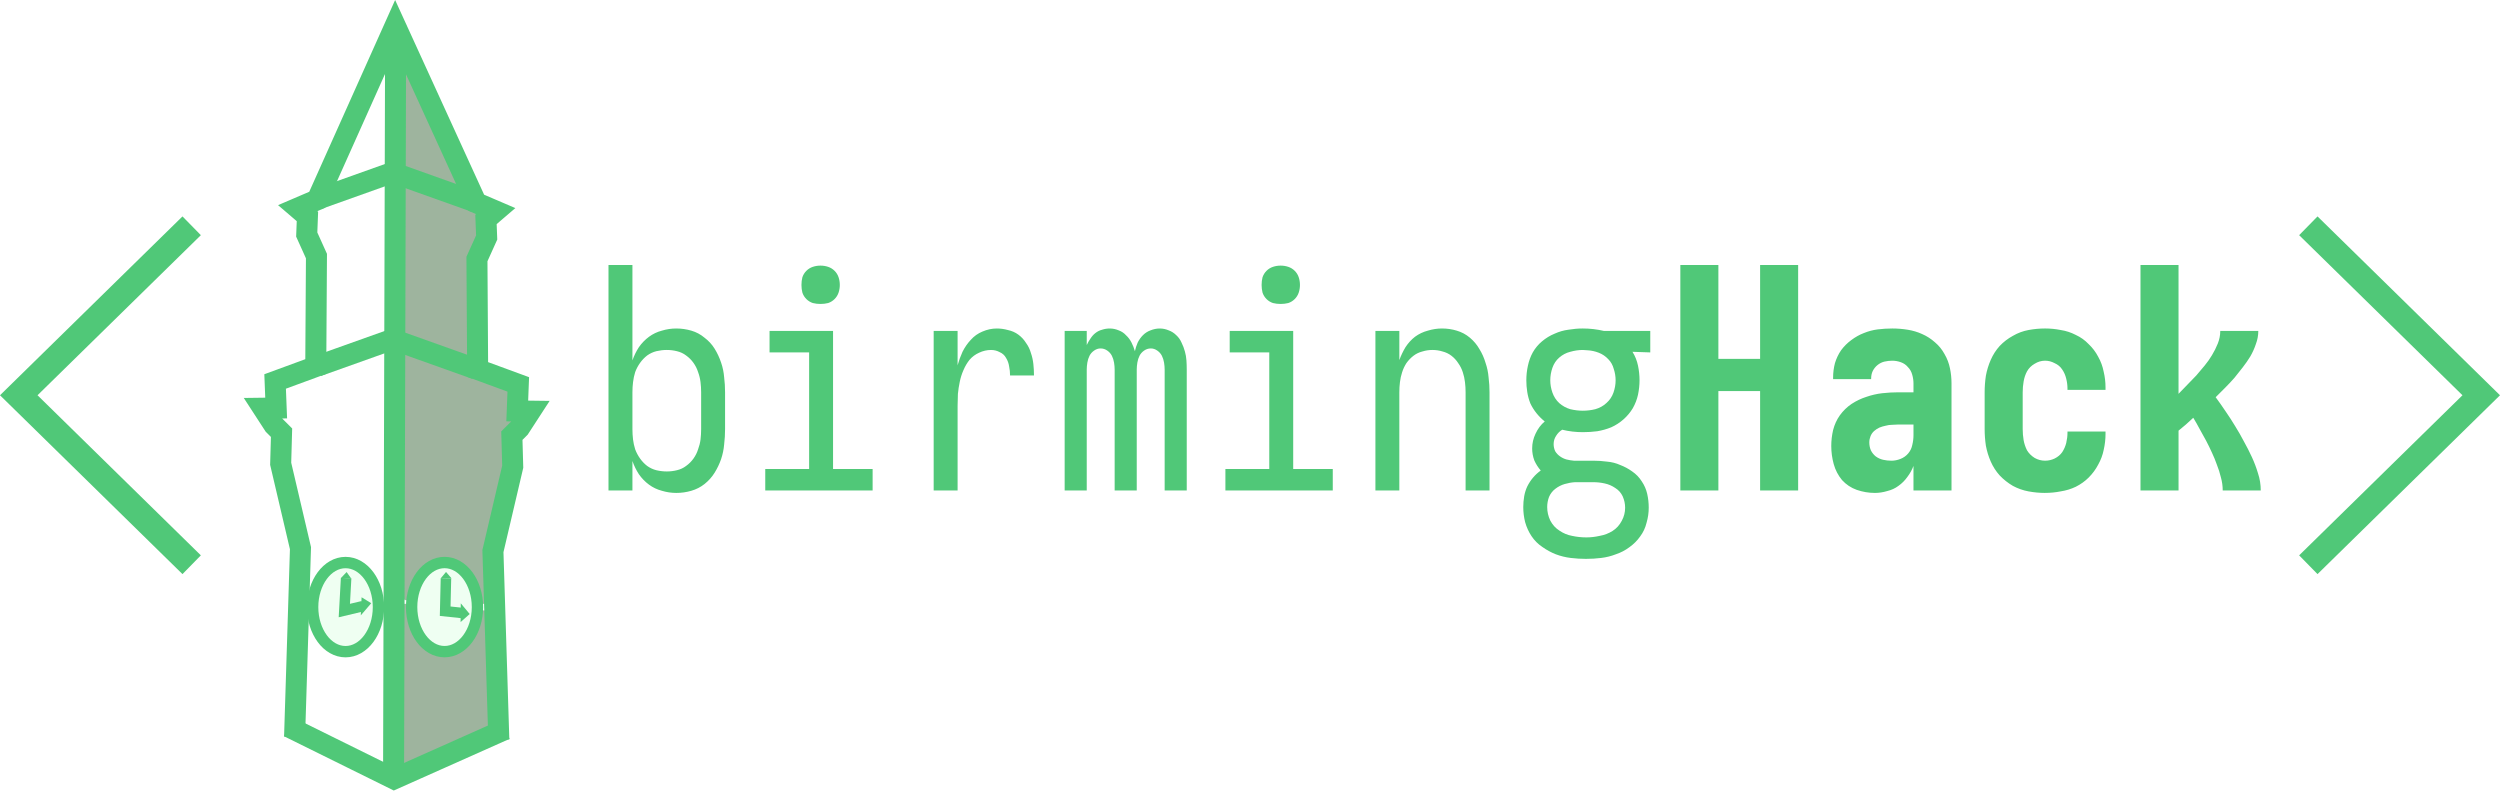 <?xml version="1.0" encoding="UTF-8" standalone="no"?>
<!-- Created with Inkscape (http://www.inkscape.org/) -->

<svg
   width="475.942mm"
   height="150.497mm"
   viewBox="0 0 475.942 150.497"
   version="1.1"
   id="svg1"
   xml:space="preserve"
   xmlns="http://www.w3.org/2000/svg"
   xmlns:svg="http://www.w3.org/2000/svg"><defs
     id="defs1" /><g
     id="layer1"
     transform="translate(-70.379,-457.899)"><g
       id="g21"><path
         d="m 199.13,551.741 q -1.402,0 -2.745,-0.409 -1.343,-0.35 -2.453,-1.168 -1.11,-0.818 -1.927,-1.986 -0.759,-1.168 -1.226,-2.511 v 5.607 H 186.223 v -42.925 h 4.555 v 18.163 q 0.467,-1.343 1.226,-2.511 0.818,-1.168 1.927,-1.986 1.11,-0.818 2.453,-1.168 1.343,-0.409 2.745,-0.409 1.46,0 2.862,0.409 1.402,0.409 2.511,1.343 1.168,0.876 1.927,2.102 0.759,1.226 1.226,2.628 0.467,1.343 0.584,2.803 0.175,1.402 0.175,2.862 v 7.008 q 0,1.46 -0.175,2.92 -0.117,1.402 -0.584,2.803 -0.467,1.343 -1.226,2.57 -0.759,1.226 -1.927,2.161 -1.11,0.876 -2.511,1.285 -1.402,0.409 -2.862,0.409 z m -1.81,-4.088 q 0.993,0 1.927,-0.234 0.993,-0.234 1.752,-0.818 0.818,-0.584 1.402,-1.402 0.584,-0.818 0.876,-1.752 0.35,-0.934 0.467,-1.869 0.117,-0.993 0.117,-1.986 v -7.008 q 0,-0.993 -0.117,-1.927 -0.117,-0.993 -0.467,-1.927 -0.292,-0.934 -0.876,-1.752 -0.584,-0.818 -1.402,-1.402 -0.759,-0.584 -1.752,-0.818 -0.934,-0.234 -1.927,-0.234 -0.993,0 -1.986,0.234 -0.934,0.234 -1.752,0.818 -0.759,0.584 -1.343,1.402 -0.584,0.818 -0.934,1.752 -0.292,0.934 -0.409,1.927 -0.117,0.934 -0.117,1.927 v 7.008 q 0,0.993 0.117,1.986 0.117,0.934 0.409,1.869 0.35,0.934 0.934,1.752 0.584,0.818 1.343,1.402 0.818,0.584 1.752,0.818 0.993,0.234 1.986,0.234 z m 18.747,3.621 v -4.088 h 8.351 v -22.192 h -7.534 v -4.088 h 12.089 v 26.281 h 7.534 v 4.088 z m 10.512,-35.508 q -0.759,0 -1.46,-0.175 -0.701,-0.234 -1.226,-0.759 -0.526,-0.526 -0.759,-1.226 -0.175,-0.701 -0.175,-1.46 0,-0.759 0.175,-1.46 0.234,-0.701 0.759,-1.226 0.526,-0.526 1.226,-0.759 0.701,-0.234 1.46,-0.234 0.759,0 1.46,0.234 0.701,0.234 1.226,0.759 0.526,0.526 0.759,1.226 0.234,0.701 0.234,1.46 0,0.759 -0.234,1.46 -0.234,0.701 -0.759,1.226 -0.526,0.526 -1.226,0.759 -0.701,0.175 -1.46,0.175 z m 21.55,35.508 V 520.905 h 4.555 v 6.541 q 0.35,-1.285 0.934,-2.57 0.642,-1.285 1.577,-2.278 0.934,-1.051 2.219,-1.577 1.343,-0.584 2.745,-0.584 1.051,0 2.102,0.292 1.11,0.234 1.986,0.876 0.876,0.642 1.46,1.577 0.642,0.876 0.934,1.927 0.35,0.993 0.467,2.102 0.117,1.051 0.117,2.161 h -4.555 q 0,-0.876 -0.175,-1.694 -0.117,-0.876 -0.584,-1.635 -0.409,-0.759 -1.226,-1.11 -0.759,-0.409 -1.635,-0.409 -1.168,0 -2.278,0.526 -1.051,0.467 -1.81,1.343 -0.701,0.876 -1.168,1.986 -0.467,1.051 -0.701,2.219 -0.234,1.11 -0.35,2.278 -0.058,1.168 -0.058,2.278 v 16.119 z m 24.937,0 V 520.905 h 4.205 v 2.686 q 0.292,-0.642 0.701,-1.226 0.409,-0.642 0.934,-1.051 0.584,-0.467 1.285,-0.642 0.701,-0.234 1.46,-0.234 0.876,0 1.694,0.35 0.818,0.292 1.402,0.934 0.642,0.584 1.051,1.402 0.409,0.818 0.642,1.635 0.175,-0.818 0.526,-1.635 0.409,-0.818 0.993,-1.402 0.642,-0.642 1.46,-0.934 0.876,-0.35 1.752,-0.35 0.876,0 1.694,0.35 0.818,0.292 1.46,0.934 0.642,0.584 0.993,1.402 0.409,0.818 0.642,1.694 0.234,0.818 0.292,1.694 0.058,0.876 0.058,1.752 v 23.01 h -4.205 v -23.01 q 0,-0.642 -0.117,-1.343 -0.117,-0.701 -0.409,-1.285 -0.292,-0.584 -0.876,-0.993 -0.584,-0.409 -1.226,-0.409 -0.701,0 -1.285,0.409 -0.584,0.409 -0.876,0.993 -0.292,0.584 -0.409,1.285 -0.117,0.701 -0.117,1.343 v 23.01 h -4.205 v -23.01 q 0,-0.642 -0.117,-1.343 -0.117,-0.701 -0.409,-1.285 -0.292,-0.584 -0.876,-0.993 -0.584,-0.409 -1.285,-0.409 -0.642,0 -1.226,0.409 -0.584,0.409 -0.876,0.993 -0.292,0.584 -0.409,1.285 -0.117,0.701 -0.117,1.343 v 23.01 z m 30.602,0 v -4.088 h 8.351 v -22.192 h -7.534 v -4.088 h 12.089 v 26.281 h 7.534 v 4.088 z m 10.512,-35.508 q -0.759,0 -1.46,-0.175 -0.701,-0.234 -1.226,-0.759 -0.526,-0.526 -0.759,-1.226 -0.175,-0.701 -0.175,-1.46 0,-0.759 0.175,-1.46 0.234,-0.701 0.759,-1.226 0.526,-0.526 1.226,-0.759 0.701,-0.234 1.46,-0.234 0.759,0 1.46,0.234 0.701,0.234 1.226,0.759 0.526,0.526 0.759,1.226 0.234,0.701 0.234,1.46 0,0.759 -0.234,1.46 -0.234,0.701 -0.759,1.226 -0.526,0.526 -1.226,0.759 -0.701,0.175 -1.46,0.175 z m 18.046,35.508 V 520.905 h 4.555 v 5.548 q 0.467,-1.285 1.168,-2.453 0.759,-1.168 1.81,-1.986 1.11,-0.818 2.453,-1.168 1.343,-0.409 2.686,-0.409 1.46,0 2.803,0.409 1.402,0.409 2.511,1.343 1.11,0.934 1.81,2.161 0.759,1.226 1.168,2.628 0.467,1.343 0.584,2.803 0.175,1.402 0.175,2.803 v 18.688 h -4.555 v -18.688 q 0,-0.993 -0.117,-1.927 -0.117,-0.993 -0.409,-1.869 -0.292,-0.934 -0.876,-1.752 -0.526,-0.818 -1.285,-1.402 -0.759,-0.584 -1.694,-0.818 -0.934,-0.292 -1.927,-0.292 -0.993,0 -1.927,0.292 -0.934,0.234 -1.694,0.818 -0.759,0.584 -1.343,1.402 -0.526,0.818 -0.818,1.752 -0.292,0.876 -0.409,1.869 -0.117,0.934 -0.117,1.927 v 18.688 z m 40.122,13.023 q -1.46,0 -2.92,-0.175 -1.46,-0.175 -2.862,-0.701 -1.343,-0.526 -2.57,-1.402 -1.226,-0.818 -2.044,-2.044 -0.818,-1.226 -1.226,-2.686 -0.35,-1.402 -0.35,-2.862 0,-0.993 0.175,-2.044 0.175,-0.993 0.584,-1.869 0.467,-0.934 1.11,-1.694 0.642,-0.759 1.46,-1.343 -0.759,-0.876 -1.226,-1.927 -0.409,-1.11 -0.409,-2.278 0,-1.46 0.642,-2.803 0.642,-1.402 1.752,-2.336 -0.876,-0.701 -1.577,-1.577 -0.701,-0.876 -1.168,-1.869 -0.409,-1.051 -0.584,-2.161 -0.175,-1.11 -0.175,-2.219 0,-1.402 0.292,-2.745 0.292,-1.402 0.934,-2.57 0.701,-1.226 1.752,-2.102 1.11,-0.934 2.394,-1.46 1.285,-0.584 2.628,-0.759 1.402,-0.234 2.745,-0.234 1.051,0 2.044,0.117 0.993,0.117 1.986,0.35 h 8.819 v 4.088 l -3.387,-0.117 q 0.759,1.226 1.051,2.628 0.292,1.402 0.292,2.803 0,1.343 -0.292,2.745 -0.292,1.343 -0.993,2.57 -0.701,1.168 -1.752,2.102 -1.051,0.934 -2.336,1.518 -1.285,0.526 -2.686,0.759 -1.343,0.175 -2.745,0.175 -0.993,0 -1.986,-0.117 -0.993,-0.117 -1.927,-0.35 -0.701,0.409 -1.168,1.168 -0.467,0.701 -0.467,1.577 0,0.701 0.292,1.343 0.35,0.584 0.934,0.993 0.584,0.409 1.226,0.584 0.701,0.175 1.402,0.234 h 3.679 q 1.343,0 2.628,0.175 1.343,0.117 2.511,0.642 1.226,0.467 2.278,1.226 1.11,0.759 1.81,1.869 0.759,1.11 1.051,2.394 0.292,1.285 0.292,2.628 0,1.46 -0.409,2.862 -0.35,1.46 -1.226,2.628 -0.818,1.168 -2.044,2.044 -1.168,0.876 -2.57,1.343 -1.343,0.526 -2.803,0.701 -1.402,0.175 -2.862,0.175 z m -0.642,-28.208 q 1.226,0 2.394,-0.292 1.226,-0.35 2.102,-1.168 0.934,-0.818 1.343,-1.986 0.409,-1.168 0.409,-2.336 0,-1.11 -0.35,-2.161 -0.292,-1.11 -1.051,-1.869 -0.759,-0.818 -1.81,-1.226 -1.051,-0.409 -2.161,-0.467 l -0.876,-0.058 q -1.168,0 -2.394,0.35 -1.168,0.292 -2.102,1.11 -0.876,0.759 -1.285,1.927 -0.409,1.168 -0.409,2.394 0,1.168 0.409,2.336 0.409,1.168 1.285,1.986 0.934,0.818 2.102,1.168 1.226,0.292 2.394,0.292 z m 0.642,24.12 q 1.285,0 2.57,-0.292 1.343,-0.234 2.453,-0.934 1.11,-0.701 1.752,-1.927 0.642,-1.168 0.642,-2.511 0,-1.11 -0.467,-2.161 -0.467,-0.993 -1.402,-1.577 -0.934,-0.642 -2.044,-0.876 -1.051,-0.234 -2.161,-0.234 h -3.446 q -0.993,0.058 -1.986,0.35 -0.993,0.292 -1.81,0.934 -0.759,0.584 -1.168,1.518 -0.35,0.934 -0.35,1.927 0,1.343 0.584,2.57 0.642,1.226 1.752,1.927 1.11,0.759 2.394,0.993 1.343,0.292 2.686,0.292 z"
         id="path20"
         style="font-size:58.401px;font-family:'Iosevka Term SS08';-inkscape-font-specification:'Iosevka Term SS08';fill:#50c878;stroke-width:2.299;stroke-linejoin:round" /><path
         style="font-weight:800;font-size:58.401px;font-family:'Iosevka Term SS08';-inkscape-font-specification:'Iosevka Term SS08 Ultra-Bold';fill:#50c878;stroke-width:2.299;stroke-linejoin:round"
         d="m 390.277,551.273 v -42.925 h 7.242 v 17.871 h 7.943 v -17.871 h 7.242 v 42.925 h -7.242 v -18.922 h -7.943 v 18.922 z m 37.026,0.467 q -1.752,0 -3.446,-0.584 -1.635,-0.584 -2.803,-1.869 -1.11,-1.343 -1.577,-3.037 -0.467,-1.694 -0.467,-3.446 0,-1.518 0.35,-3.037 0.409,-1.577 1.285,-2.803 0.934,-1.285 2.219,-2.161 1.343,-0.876 2.803,-1.343 1.518,-0.526 3.037,-0.701 1.577,-0.175 3.095,-0.175 h 2.862 v -1.694 q 0,-0.818 -0.234,-1.635 -0.234,-0.876 -0.818,-1.46 -0.526,-0.642 -1.343,-0.934 -0.818,-0.292 -1.635,-0.292 -0.759,0 -1.518,0.175 -0.701,0.175 -1.285,0.642 -0.584,0.467 -0.934,1.168 -0.292,0.642 -0.292,1.402 v 0.117 h -7.242 v -0.292 q 0,-1.402 0.35,-2.745 0.409,-1.343 1.168,-2.453 0.818,-1.11 1.927,-1.927 1.168,-0.876 2.394,-1.343 1.285,-0.526 2.628,-0.701 1.402,-0.175 2.803,-0.175 1.46,0 2.92,0.234 1.46,0.234 2.745,0.818 1.343,0.584 2.453,1.577 1.11,0.934 1.81,2.219 0.759,1.285 1.051,2.745 0.292,1.402 0.292,2.862 v 20.382 h -7.242 v -4.672 q -0.409,1.11 -1.168,2.102 -0.701,0.993 -1.694,1.694 -0.934,0.701 -2.161,0.993 -1.168,0.35 -2.336,0.35 z m 3.154,-6.132 q 0.876,0 1.752,-0.35 0.876,-0.35 1.46,-1.051 0.584,-0.701 0.759,-1.577 0.234,-0.934 0.234,-1.869 v -2.044 h -2.862 q -0.584,0 -1.226,0.058 -0.584,0 -1.226,0.175 -0.584,0.117 -1.168,0.35 -0.526,0.234 -0.993,0.642 -0.467,0.409 -0.701,0.993 -0.234,0.584 -0.234,1.168 0,0.818 0.292,1.518 0.35,0.701 0.934,1.168 0.642,0.467 1.402,0.642 0.759,0.175 1.577,0.175 z m 29.259,6.132 q -1.577,0 -3.154,-0.292 -1.577,-0.292 -2.978,-1.051 -1.402,-0.818 -2.511,-1.986 -1.051,-1.168 -1.694,-2.628 -0.642,-1.46 -0.934,-3.037 -0.234,-1.577 -0.234,-3.154 v -7.008 q 0,-1.577 0.234,-3.154 0.292,-1.577 0.934,-3.037 0.642,-1.46 1.694,-2.628 1.11,-1.168 2.511,-1.927 1.402,-0.818 2.978,-1.11 1.577,-0.292 3.154,-0.292 1.518,0 2.978,0.292 1.518,0.234 2.862,0.934 1.402,0.642 2.453,1.752 1.11,1.051 1.81,2.394 0.759,1.343 1.051,2.862 0.35,1.46 0.35,2.978 v 0.467 h -7.242 v -0.234 q 0,-0.934 -0.234,-1.869 -0.234,-0.993 -0.759,-1.752 -0.526,-0.818 -1.46,-1.226 -0.876,-0.467 -1.81,-0.467 -1.051,0 -1.986,0.584 -0.934,0.526 -1.46,1.46 -0.467,0.876 -0.642,1.927 -0.175,0.993 -0.175,2.044 v 7.008 q 0,1.051 0.175,2.102 0.175,0.993 0.642,1.927 0.526,0.876 1.46,1.46 0.934,0.526 1.986,0.526 0.934,0 1.81,-0.409 0.934,-0.467 1.46,-1.226 0.526,-0.818 0.759,-1.752 0.234,-0.993 0.234,-1.927 v -0.234 h 7.242 v 0.467 q 0,1.518 -0.35,3.037 -0.292,1.46 -1.051,2.803 -0.701,1.343 -1.81,2.453 -1.051,1.051 -2.453,1.752 -1.343,0.642 -2.862,0.876 -1.46,0.292 -2.978,0.292 z m 18.163,-0.467 v -42.925 h 7.242 v 24.529 q 0.876,-0.876 1.694,-1.752 0.876,-0.876 1.694,-1.752 0.818,-0.934 1.577,-1.869 0.818,-0.993 1.402,-1.986 0.642,-1.051 1.11,-2.219 0.467,-1.168 0.467,-2.394 h 7.242 q 0,1.285 -0.467,2.511 -0.409,1.226 -1.051,2.336 -0.642,1.051 -1.46,2.102 -0.759,0.993 -1.577,1.986 -0.818,0.934 -1.752,1.869 -0.876,0.876 -1.81,1.81 0.993,1.343 1.927,2.745 0.934,1.343 1.81,2.803 0.876,1.402 1.635,2.862 0.818,1.46 1.518,2.978 0.701,1.518 1.168,3.095 0.526,1.577 0.526,3.27 h -7.242 q 0,-1.285 -0.35,-2.511 -0.292,-1.226 -0.759,-2.394 -0.409,-1.168 -0.934,-2.278 -0.526,-1.168 -1.11,-2.278 -0.584,-1.11 -1.226,-2.219 -0.584,-1.11 -1.226,-2.161 -0.701,0.642 -1.402,1.285 -0.701,0.584 -1.402,1.168 v 11.388 z"
         id="path21" /><path
         style="fill:none;fill-opacity:1;stroke:#50c878;stroke-width:5;stroke-linecap:butt;stroke-linejoin:miter;stroke-dasharray:none;stroke-opacity:1"
         d="m 509.832,500.885 32.917,32.262 -32.917,32.263"
         id="path19-8-1-2" /><path
         style="fill:none;fill-opacity:1;stroke:#50c878;stroke-width:5;stroke-linecap:butt;stroke-linejoin:miter;stroke-dasharray:none;stroke-opacity:1"
         d="m 106.868,500.885 -32.917,32.262 32.917,32.263"
         id="path19-8-1-4-2" /></g><g
       id="g25-9-9"
       transform="translate(3.971,428.808)"><path
         style="fill:#406b40;fill-opacity:0.506;stroke:none;stroke-width:0.618;stroke-dasharray:none"
         d="m 143.315,96.009 c -0.997,0.707 -0.328,2.162 -0.522,3.2 0.052,14.266 -0.076,28.534 0.122,42.799 -0.17,0.786 0.568,1.783 1.38,1.196 0.597,-0.942 0.539,-2.195 1.126,-3.178 1.061,-2.371 3.398,-4.541 6.146,-4.12 2.791,0.144 4.685,2.754 5.529,5.193 0.446,0.857 0.16,2.009 0.771,2.74 0.724,0.699 1.587,-0.341 1.343,-1.118 0.015,-3.03 -0.301,-6.078 -0.199,-9.092 1.229,-5.301 2.531,-10.59 3.715,-15.898 -0.066,-2.059 -0.132,-4.119 -0.197,-6.178 0.541,-0.772 1.891,-1.343 1.642,-2.451 -0.621,-0.505 -0.773,-0.97 -0.588,-1.838 -0.05,-1.346 0.325,-2.75 -0.028,-4.056 -2.124,-1.071 -4.493,-1.683 -6.719,-2.561 -4.383,-1.535 -8.746,-3.2 -13.146,-4.638 -0.125,7.4e-5 -0.251,1.48e-4 -0.376,2.23e-4 z"
         id="path22-0-6" /><path
         style="fill:#406b40;fill-opacity:0.506;stroke:none;stroke-width:0.618;stroke-dasharray:none"
         d="m 143.025,144.2 c -0.635,1.027 -0.167,2.356 -0.327,3.507 -0.016,8.844 -0.147,17.694 0.06,26.534 0.481,1.243 1.843,0.209 2.649,-0.079 4.746,-2.12 9.555,-4.159 14.237,-6.383 0.741,-0.797 0.131,-2.089 0.276,-3.088 -0.239,-6.283 -0.294,-12.582 -0.708,-18.854 -0.364,-1.019 -1.758,-0.476 -1.692,0.471 -0.309,2.224 -1.316,4.495 -3.067,5.953 -1.125,0.826 -2.464,1.355 -3.879,1.166 -2.535,-0.135 -4.514,-2.317 -5.331,-4.592 -0.572,-1.367 -0.706,-2.874 -1.005,-4.294 -0.161,-0.52 -0.793,-0.642 -1.213,-0.341 z"
         id="path23-8-2" /><path
         style="fill:#406b40;fill-opacity:0.504;stroke:none;stroke-width:1;stroke-linecap:butt;stroke-linejoin:round;stroke-dasharray:none;stroke-opacity:1"
         d="m 143.33,64.452 c -0.694,0.818 -0.219,2.02 -0.375,3.006 -0.052,8.304 -0.07,16.609 -0.101,24.913 0.253,1.096 1.688,0.999 2.517,1.464 3.215,1.108 6.389,2.388 9.642,3.357 1.064,0.02 0.959,-1.306 0.976,-2.04 0.062,-5.713 -0.016,-11.427 -0.021,-17.141 0.814,-1.913 2.058,-3.835 1.753,-6.011 -0.185,-0.941 0.165,-2.155 -0.575,-2.862 -3.391,-1.479 -6.945,-2.577 -10.416,-3.863 -1.015,-0.269 -2.003,-0.875 -3.045,-0.924 -0.119,0.033 -0.238,0.067 -0.357,0.1 z"
         id="path17-8-1" /><path
         style="fill:#406b40;fill-opacity:0.504;stroke:none;stroke-width:1;stroke-linecap:butt;stroke-linejoin:round;stroke-dasharray:none;stroke-opacity:1"
         d="m 143.502,43.095 c -0.832,0.587 -0.396,1.785 -0.542,2.647 -0.032,5.008 -0.081,10.035 0.005,15.032 0.309,0.942 1.59,0.864 2.354,1.288 2.502,0.857 4.972,1.842 7.501,2.602 0.916,0.09 1.156,-1.111 0.67,-1.715 -2.98,-6.542 -5.923,-13.105 -9,-19.599 -0.273,-0.308 -0.601,-0.38 -0.989,-0.256 z"
         id="path18-5-7" /><path
         style="fill:#5aff76;fill-opacity:0.097;stroke:none;stroke-width:1;stroke-linecap:butt;stroke-linejoin:round;stroke-dasharray:none;stroke-opacity:1"
         d="m 133.36,135.871 c -2.161,0.064 -4.186,1.312 -5.227,3.204 -1.758,3.03 -2.285,6.697 -1.855,10.144 0.233,2.112 1.819,4.187 4.025,4.404 1.575,0.155 3.221,-0.063 4.518,-1.035 2.335,-1.646 3.509,-4.507 3.926,-7.25 0.252,-2.381 0.355,-5.089 -1.293,-7.036 -0.983,-1.269 -2.427,-2.398 -4.095,-2.432 z m -0.748,3.163 c 0.215,0.382 0.541,0.726 0.208,1.127 -0.151,1.321 -0.092,2.682 -0.042,4.001 0.255,1.034 1.717,0.645 2.266,0.052 0.557,0.086 1.373,0.175 0.558,0.693 -0.285,0.537 -0.901,0.109 -1.373,0.362 -0.706,0.173 -1.403,0.382 -2.108,0.561 -0.045,-1.989 0.2,-4.005 0.05,-5.974 -0.275,-0.161 0.345,-1.299 0.44,-0.822 z"
         id="path13-0-8" /><path
         style="fill:#00ff00;stroke:#50c878;stroke-width:4;stroke-dasharray:none;stroke-opacity:1"
         d="M 141.333,177.424 141.73,33.803"
         id="path1-9-5" /><path
         style="fill:none;stroke:#50c878;stroke-width:4;stroke-linecap:butt;stroke-dasharray:none;stroke-opacity:1"
         d="m 122.488,169.357 1.124,-35.905 -3.769,-16.067 0.165,-5.918 -1.455,-1.455 -2.083,-3.207 2.513,-0.033 -0.198,-5.059 7.737,-2.843 0.132,-21.028 -1.851,-4.1 0.132,-3.438 -1.851,-1.587 3.703,-1.587 14.863,-33.187 15.424,33.747 3.703,1.587 -1.851,1.587 0.132,3.438 -1.851,4.1 0.132,21.028 7.737,2.843 -0.198,5.059 2.513,0.033 -2.083,3.207 -1.455,1.455 0.165,5.918 -3.769,16.067 1.124,35.905"
         id="path2-6-7" /><path
         style="fill:none;stroke:#50c878;stroke-width:4;stroke-dasharray:none;stroke-opacity:1"
         d="m 126.831,98.791 14.682,-5.237"
         id="path3-3-4" /><path
         style="fill:none;stroke:#50c878;stroke-width:4;stroke-dasharray:none;stroke-opacity:1"
         d="m 127.037,66.952 14.682,-5.237"
         id="path3-6-8-1" /><path
         style="fill:#5aff76;fill-opacity:0.097;stroke:none;stroke-width:1.414;stroke-linecap:butt;stroke-linejoin:round;stroke-dasharray:none;stroke-opacity:1"
         d="m 150.166,135.62 c -2.196,0.121 -4.003,1.941 -4.88,3.842 -0.975,3.34 -0.53,7.117 1.152,10.164 1.288,2.455 4.061,4.121 6.86,3.611 2.762,-0.309 4.207,-3.257 4.067,-5.788 0.084,-3.84 -0.638,-8.224 -3.829,-10.745 -0.965,-0.721 -2.164,-1.115 -3.37,-1.085 z m 1.149,2.889 c 0.418,0.552 0.499,1.086 0.239,1.715 -0.111,1.403 -0.34,2.846 -0.133,4.242 0.548,0.765 1.762,0.855 2.602,0.596 0.636,0.42 1.506,0.926 0.134,1.069 -0.981,-0.392 -2.317,-0.482 -3.459,-0.707 -0.048,-2.02 0.378,-4.096 -0.012,-6.087 -0.081,-0.165 0.54,-1.35 0.629,-0.828 z"
         id="path14-5-8" /><path
         style="fill:none;stroke:#50c878;stroke-width:4;stroke-dasharray:none;stroke-opacity:1"
         d="M 157.028,99.351 142.346,94.114"
         id="path3-7-6-5" /><path
         style="fill:none;stroke:#50c878;stroke-width:4;stroke-dasharray:none;stroke-opacity:1"
         d="M 156.821,67.513 142.139,62.276"
         id="path3-6-0-1-9" /><path
         style="fill:none;stroke:#50c878;stroke-width:4;stroke-dasharray:none;stroke-opacity:1"
         d="m 121.36,167.466 20.059,9.912 21.181,-9.445"
         id="path4-15-7" /><path
         style="display:inline;fill:none;stroke:#50c878;stroke-width:2;stroke-dasharray:none;stroke-opacity:1"
         d="m 151.308,126.566 -0.148,6.278 3.367,0.355"
         id="path6-9-5"
         transform="translate(0,12.606)" /><ellipse
         style="display:inline;fill:none;stroke:#50c878;stroke-width:2.163;stroke-dasharray:none"
         id="path8-8-3"
         cx="151.04"
         cy="144.665"
         rx="6.266"
         ry="8.484" /><ellipse
         style="fill:none;stroke:#50c878;stroke-width:2.163;stroke-dasharray:none"
         id="path8-5-4-8"
         cx="132.192"
         cy="144.67"
         rx="6.266"
         ry="8.484" /><path
         style="fill:#50c878;fill-opacity:1;stroke:none;stroke-width:1;stroke-dasharray:none"
         id="path15-8-8"
         d="m 155.143,132.057 -1.495,1.559 0.028,-3.63 z"
         transform="matrix(1.158,0,0,0.985,-23.829,15.909)" /><path
         style="display:inline;fill:none;stroke:#50c878;stroke-width:2;stroke-dasharray:none;stroke-opacity:1"
         d="m 151.536,126.602 -0.341,6.165 3.534,-0.839"
         id="path6-2-1-3"
         transform="translate(-19.235,12.559)" /><path
         style="fill:#50c878;fill-opacity:1;stroke:none;stroke-width:1;stroke-dasharray:none"
         id="path12-7-0-1"
         d="m 156.121,124.448 2.034,-2.502 1.69,2.776 z"
         transform="matrix(0.537,0,0,0.459,47.466,82.02)" /><path
         style="fill:#50c878;fill-opacity:1;stroke:none;stroke-width:1;stroke-dasharray:none"
         id="path12-7-9-30-8"
         d="m 156.16,124.416 1.802,-2.575 1.947,2.702 z"
         transform="matrix(0.54,0,0,0.452,66.023,82.905)" /><path
         style="fill:#50c878;fill-opacity:1;stroke:none;stroke-width:1;stroke-dasharray:none"
         id="path15-09-4-9"
         d="m 155.699,131.192 -2.469,2.371 0.193,-3.531 z"
         transform="matrix(0.806,0,0,0.978,11.588,15.625)" /></g></g></svg>
